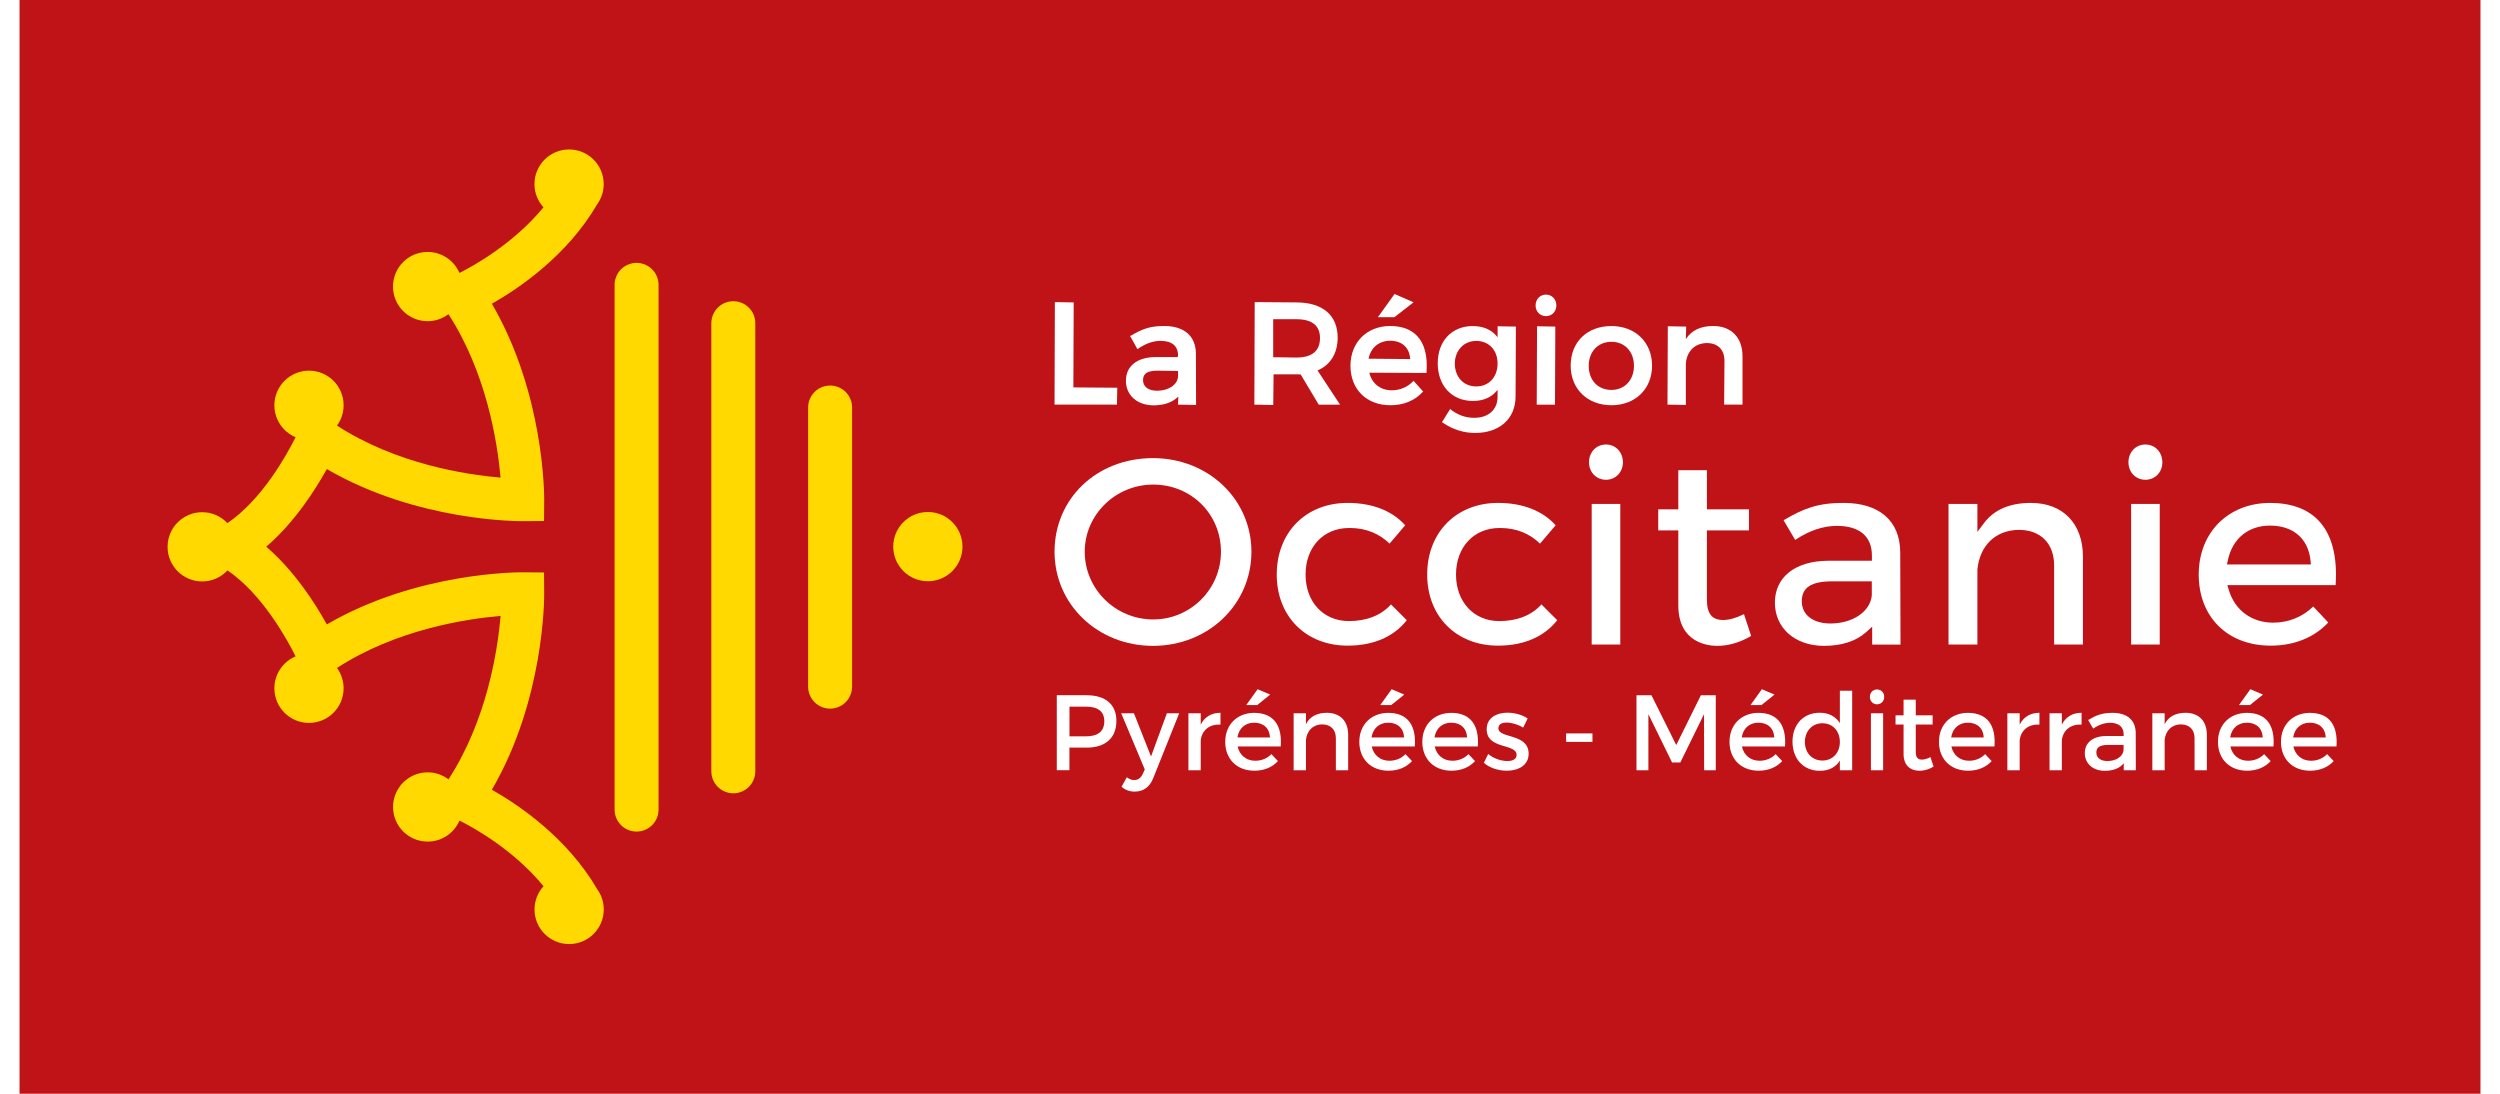 <?xml version="1.0" encoding="UTF-8"?>
<svg xmlns="http://www.w3.org/2000/svg" viewBox="0 0 450 200" width="64" height="28">
  <path d="m0 0h450v200h-450z" fill="#c01318"/>
  <g fill="#ffd900">
    <path d="m112.83 48.07c-2.22 0-4.02 1.8-4.02 4.03v95.93c0 2.22 1.8 4.03 4.02 4.03s4.02-1.8 4.02-4.03v-95.93c0-2.22-1.8-4.03-4.02-4.03z"/>
    <path d="m130.52 55.08c-2.22 0-4.02 1.8-4.02 4.03v81.92c0 2.22 1.8 4.03 4.02 4.03s4.02-1.8 4.02-4.03v-81.92c.01-2.23-1.8-4.03-4.02-4.03z"/>
    <path d="m148.22 70.5c-2.22 0-4.02 1.8-4.02 4.03v51.02c0 2.22 1.8 4.03 4.02 4.03s4.02-1.8 4.02-4.03v-51.02c0-2.23-1.8-4.03-4.02-4.03z"/>
    <ellipse cx="166.17" cy="100" rx="6.33" ry="6.33" transform="matrix(.001 -1 1 .001 65.929 266.023)"/>
    <path d="m105.63 37.35c.75-1.04 1.19-2.31 1.19-3.69 0-3.5-2.83-6.33-6.33-6.33s-6.33 2.84-6.33 6.33c0 1.64.63 3.13 1.65 4.25-5.45 6.6-12.6 10.61-15.37 12-.97-2.26-3.21-3.84-5.82-3.84-3.5 0-6.33 2.84-6.33 6.33 0 3.5 2.83 6.33 6.33 6.33 1.43 0 2.75-.48 3.81-1.28 6.99 10.78 8.97 23.51 9.53 29.89-6.38-.55-19.13-2.51-29.91-9.52.76-1.04 1.21-2.33 1.21-3.71 0-3.5-2.83-6.33-6.33-6.33s-6.33 2.84-6.33 6.33c0 2.63 1.6 4.88 3.88 5.84-1.59 3.18-6.13 11.42-12.47 15.71-1.15-1.23-2.79-2-4.61-2-3.5 0-6.33 2.84-6.33 6.33 0 3.5 2.83 6.33 6.33 6.33 1.83 0 3.47-.78 4.62-2.02 6.33 4.29 10.88 12.55 12.46 15.72-2.28.96-3.88 3.21-3.88 5.84 0 3.5 2.83 6.33 6.33 6.33s6.33-2.84 6.33-6.33c0-1.39-.45-2.67-1.21-3.72 10.78-7.01 23.54-8.97 29.92-9.52-.55 6.36-2.51 19.07-9.53 29.89-1.06-.8-2.38-1.28-3.81-1.28-3.5 0-6.33 2.84-6.33 6.33 0 3.5 2.83 6.33 6.33 6.33 2.61 0 4.85-1.58 5.82-3.84 2.76 1.38 9.91 5.37 15.37 12-1.02 1.12-1.65 2.61-1.65 4.25 0 3.5 2.83 6.33 6.33 6.33s6.33-2.84 6.33-6.33c0-1.38-.44-2.65-1.19-3.69-5.44-9.34-14.17-15.31-19.27-18.2 9.6-16.46 9.58-35.08 9.57-35.92l-.03-3.81-3.81-.03c-.84-.01-19.46-.06-35.91 9.53-2.14-3.88-5.93-9.79-11.08-14.21 5.15-4.42 8.93-10.32 11.08-14.2 16.45 9.59 35.06 9.54 35.91 9.53l3.81-.03.03-3.81c.01-.84.03-19.47-9.57-35.92 5.08-2.88 13.82-8.85 19.26-18.19z"/>
  </g>
  <g fill="#fff">
    <path d="m207.26 118.1c-10.09 0-18-7.56-18-17.21 0-9.76 7.74-17.12 18-17.12 10.09 0 18 7.52 18 17.12 0 9.65-7.91 17.21-18 17.21zm.05-29.49c-6.91 0-12.53 5.51-12.53 12.28 0 6.83 5.62 12.38 12.53 12.38 6.83 0 12.38-5.55 12.38-12.38 0-6.89-5.44-12.28-12.38-12.28z"/>
    <path d="m242.84 118.06c-7.63 0-12.95-5.35-12.95-13 0-7.71 5.33-13.1 12.95-13.1 4.49 0 8.13 1.41 10.54 4.09l-2.86 3.36c-1.89-1.87-4.39-2.86-7.24-2.86h-.19c-4.67 0-7.93 3.5-7.93 8.51s3.26 8.51 7.92 8.51c3.25 0 5.91-1.05 7.7-3.05l2.89 2.89c-2.38 3.04-6.12 4.65-10.83 4.65z"/>
    <path d="m270.35 118.06c-7.63 0-12.95-5.35-12.95-13 0-7.71 5.33-13.1 12.95-13.1 4.49 0 8.13 1.41 10.54 4.09l-2.86 3.36c-1.89-1.87-4.39-2.86-7.24-2.86h-.19c-4.67 0-7.93 3.5-7.93 8.51s3.26 8.51 7.92 8.51c3.25 0 5.91-1.05 7.7-3.05l2.89 2.89c-2.39 3.04-6.13 4.65-10.83 4.65z"/>
    <path d="m287.48 117.86v-25.71h5.23v25.71zm2.61-30.13c-1.77 0-3.1-1.38-3.1-3.2 0-1.85 1.33-3.25 3.1-3.25s3.1 1.4 3.1 3.25c0 1.82-1.33 3.2-3.1 3.2z"/>
    <path d="m310.44 118.1c-1.67 0-7.12-.53-7.12-7.41v-13.7h-3.67v-3.86h3.67v-7.15h5.23v7.15h7.69v3.86h-7.69v12.67c0 2.56.92 3.71 2.97 3.71 1.09 0 2.27-.33 3.81-1.06l1.31 3.98c-2.06 1.2-4.15 1.81-6.2 1.81z"/>
    <path d="m329.96 118.1c-5.29 0-8.98-3.25-8.98-7.9 0-4.68 3.71-7.61 9.67-7.66h8.07v-.96c0-3.5-2.27-5.42-6.4-5.42-2.51 0-5.07.86-7.63 2.57l-2.12-3.6c3.63-2.15 6.24-3.17 10.97-3.17 6.53 0 10.31 3.27 10.36 8.99l.05 16.92h-5.18v-3.28l-1.15 1.04c-1.81 1.62-4.46 2.47-7.66 2.47zm1.51-11.8c-3.85 0-5.57 1.13-5.57 3.66 0 2.46 2.05 4.05 5.22 4.05 4.08 0 7.27-2.15 7.58-5.11v-2.6z"/>
    <path d="m372.04 117.86v-14.47c0-4.01-2.47-6.5-6.45-6.5-4.25.05-7.15 2.83-7.58 7.27v13.7h-5.28v-25.71h5.28v5.1l1.24-1.64c1.83-2.42 4.7-3.65 8.54-3.65 5.87 0 9.52 3.78 9.52 9.86v16.04z"/>
    <path d="m386.12 117.86v-25.71h5.23v25.71zm2.61-30.13c-1.77 0-3.1-1.38-3.1-3.2 0-1.85 1.33-3.25 3.1-3.25s3.1 1.4 3.1 3.25c.01 1.82-1.33 3.2-3.1 3.2z"/>
    <path d="m411.63 118.06c-7.86 0-13.15-5.22-13.15-13 0-7.66 5.35-13.05 13-13.1 3.93 0 6.95 1.11 8.99 3.31 2.37 2.55 3.39 6.49 3.04 11.72h-19.79l.26.88c1.08 3.69 4.18 5.99 8.09 5.99 2.81 0 5.41-1.05 7.35-2.96l2.75 2.93c-2.6 2.76-6.24 4.23-10.54 4.23zm-.1-21.95c-3.98 0-6.86 2.35-7.71 6.28l-.18.83h15.36l-.08-.76c-.42-3.98-3.18-6.35-7.39-6.35z"/>
    <path d="m189.26 73.99.06-18.75 3.44.06-.06 15.54 8.03.06-.06 3.09z"/>
    <path d="m207.37 74.12c-2.98 0-5.06-1.84-5.06-4.48 0-2.7 2.03-4.32 5.43-4.35h4.04l.06-.28c0-1.75-1.11-2.68-3.2-2.68-1.32 0-2.69.47-4.05 1.4l-.17.12-1.36-2.44.15-.02c2.03-1.21 3.46-1.78 6.1-1.78 3.66 0 5.77 1.84 5.8 5.06l.03 9.38-3.31-.06.06-1.34v-.13l-.1.09c-1.04.99-2.56 1.51-4.42 1.51zm.82-6.34c-1.96 0-2.75.5-2.75 1.73 0 1.2.98 1.94 2.57 1.94 2.07 0 3.68-1.07 3.83-2.53v-1.08z"/>
    <path d="m225.8 73.99.06-18.75 7.61.06c4.8 0 7.56 2.34 7.56 6.43 0 2.86-1.31 5-3.68 6.01l4.12 6.26h-3.9l-3.31-5.54c-.29-.01-.54-.01-.78-.01h-4.17l-.06 5.61zm3.44-8.67 4.23.06c2.87 0 4.33-1.2 4.33-3.57 0-2.28-1.46-3.44-4.33-3.44h-4.23z"/>
    <path d="m250.67 74.1c-4.36 0-7.3-2.9-7.3-7.22 0-4.25 2.97-7.24 7.22-7.27 2.18 0 3.86.62 5 1.85 1.33 1.43 1.9 3.64 1.69 6.56l-.01.18-10.45-.05c.47 2.01 2.06 3.22 4.09 3.22 1.48 0 2.85-.56 3.85-1.59l.14-.15 1.79 1.99-.12.06c-1.45 1.58-3.49 2.42-5.9 2.42zm-.06-11.79c-2.02 0-3.53 1.26-3.93 3.28l7.61.07c-.12-2.12-1.51-3.35-3.68-3.35zm-2.22-4.31 3.04-4.24 3.48 1.52-3.51 2.72z"/>
    <path d="m266.15 79.17c-2.08 0-4.06-.63-5.89-1.87l-.15-.1 1.51-2.45.09.15c1.4 1.04 2.73 1.5 4.31 1.5 2.58 0 4.25-1.5 4.25-3.83v-1.3l-.1.13c-1 1.26-2.52 1.92-4.39 1.92-3.86 0-6.45-2.77-6.45-6.9 0-4.04 2.55-6.77 6.35-6.8 1.95 0 3.46.65 4.5 1.93l.1.12v-2.01l3.34.06-.06 12.77c0 4.06-2.91 6.68-7.41 6.68zm.24-16.83c-2.29 0-3.91 1.71-3.94 4.15.03 2.5 1.61 4.17 3.94 4.17 2.29 0 3.88-1.72 3.88-4.17.01-2.45-1.59-4.15-3.88-4.15z"/>
    <path d="m277.43 73.99.06-14.33 3.34.06-.06 14.28h-3.34zm1.69-16.18c-1.08 0-1.9-.84-1.9-1.96 0-1.13.82-1.98 1.9-1.98s1.9.85 1.9 1.98c0 1.12-.81 1.96-1.9 1.96z"/>
    <path d="m291.09 74.1c-4.39 0-7.45-2.98-7.45-7.24 0-4.33 3-7.24 7.45-7.24 4.37 0 7.43 2.98 7.43 7.24s-3.06 7.24-7.43 7.24zm0-11.6c-2.44 0-4.15 1.8-4.15 4.39 0 2.64 1.67 4.41 4.15 4.41 2.43 0 4.12-1.81 4.12-4.41 0-2.59-1.69-4.39-4.12-4.39z"/>
    <path d="m301.34 73.99.06-14.33 3.36.06-.06 2.11v.18l.1-.15c1.02-1.49 2.68-2.25 4.91-2.25 3.3 0 5.35 2.12 5.35 5.53v8.85h-3.36l.06-8.01c0-2.04-1.21-3.25-3.23-3.25-2.15.03-3.62 1.44-3.83 3.69v7.63z"/>
    <path d="m195.14 127.13c3.45 0 5.43 1.7 5.43 4.68 0 3.1-1.98 4.9-5.43 4.9h-3.16v4.13h-2.31v-13.72h5.47zm-3.15 7.51h3.06c2.12 0 3.31-.9 3.31-2.76 0-1.8-1.2-2.66-3.31-2.66h-3.06z"/>
    <path d="m207.31 142.28c-.65 1.65-1.82 2.47-3.39 2.47-.94 0-1.69-.27-2.41-.88l.96-1.74c.49.35.88.51 1.35.51.69 0 1.23-.37 1.59-1.16l.35-.78-4.31-10.27h2.33l3.12 7.9 2.9-7.9h2.25z"/>
    <path d="m215.99 132.5c.71-1.41 1.96-2.16 3.61-2.16v2.16c-2.1-.12-3.43 1.12-3.61 2.9v5.45h-2.25v-10.43h2.25z"/>
    <path d="m230.62 136.5h-7.88c.35 1.61 1.59 2.61 3.23 2.61 1.14 0 2.18-.43 2.94-1.21l1.2 1.27c-1.02 1.12-2.51 1.76-4.31 1.76-3.21 0-5.33-2.14-5.33-5.27 0-3.16 2.18-5.29 5.27-5.31 3.67 0 5.16 2.39 4.88 6.15zm-1.96-1.65c-.08-1.69-1.2-2.7-2.9-2.7-1.65 0-2.8 1.04-3.06 2.7zm-4.35-5.92 2.08-2.9 2.31.98-2.39 1.92z"/>
    <path d="m242.95 134.36v6.49h-2.25v-5.86c0-1.57-.94-2.53-2.51-2.53-1.72.02-2.8 1.21-2.96 2.84v5.55h-2.25v-10.43h2.25v2c.74-1.45 2.08-2.08 3.84-2.08 2.43.01 3.88 1.53 3.88 4.02z"/>
    <path d="m255.14 136.5h-7.88c.35 1.61 1.59 2.61 3.23 2.61 1.14 0 2.18-.43 2.94-1.21l1.2 1.27c-1.02 1.12-2.51 1.76-4.31 1.76-3.21 0-5.33-2.14-5.33-5.27 0-3.16 2.18-5.29 5.27-5.31 3.66 0 5.15 2.39 4.88 6.15zm-1.96-1.65c-.08-1.69-1.2-2.7-2.9-2.7-1.65 0-2.8 1.04-3.06 2.7zm-4.36-5.92 2.08-2.9 2.31.98-2.39 1.92z"/>
    <path d="m266.66 136.5h-7.88c.35 1.61 1.59 2.61 3.23 2.61 1.14 0 2.18-.43 2.94-1.21l1.2 1.27c-1.02 1.12-2.51 1.76-4.31 1.76-3.21 0-5.33-2.14-5.33-5.27 0-3.16 2.18-5.29 5.27-5.31 3.66 0 5.15 2.39 4.88 6.15zm-1.96-1.65c-.08-1.69-1.2-2.7-2.9-2.7-1.65 0-2.8 1.04-3.06 2.7z"/>
    <path d="m275.77 131.38-.82 1.67c-.92-.57-2.08-.92-3-.92-.88 0-1.53.29-1.53 1.04 0 1.92 5.55.88 5.53 4.66 0 2.14-1.9 3.1-4 3.1-1.53 0-3.15-.51-4.19-1.45l.8-1.61c.9.8 2.35 1.29 3.49 1.29.96 0 1.7-.33 1.7-1.12 0-2.14-5.49-.94-5.47-4.7 0-2.12 1.84-3.02 3.84-3.02 1.31.01 2.71.4 3.65 1.06z"/>
    <path d="m282.8 135.66v-1.55h4.82v1.55z"/>
    <path d="m308.04 140.85-.02-10.25-4.33 8.82h-1.51l-4.33-8.82v10.25h-2.18v-13.72h2.74l4.53 9.11 4.51-9.11h2.72v13.72z"/>
    <path d="m322.83 136.5h-7.88c.35 1.61 1.59 2.61 3.23 2.61 1.14 0 2.18-.43 2.94-1.21l1.2 1.27c-1.02 1.12-2.51 1.76-4.31 1.76-3.21 0-5.33-2.14-5.33-5.27 0-3.16 2.18-5.29 5.27-5.31 3.66 0 5.15 2.39 4.88 6.15zm-1.96-1.65c-.08-1.69-1.2-2.7-2.9-2.7-1.65 0-2.8 1.04-3.06 2.7zm-4.35-5.92 2.08-2.9 2.31.98-2.39 1.92z"/>
    <path d="m335.11 140.85h-2.25v-1.78c-.74 1.21-2 1.88-3.66 1.88-3 0-5-2.18-5-5.35 0-3.14 2.02-5.27 4.96-5.27 1.69 0 2.94.69 3.7 1.9v-5.92h2.25zm-2.25-5.17c0-2.02-1.31-3.43-3.19-3.43s-3.19 1.43-3.21 3.43c.02 1.98 1.31 3.39 3.21 3.39 1.88 0 3.19-1.42 3.19-3.39z"/>
    <path d="m340.97 127.44c0 .78-.57 1.35-1.31 1.35s-1.31-.57-1.31-1.35c0-.8.57-1.37 1.31-1.37s1.31.57 1.31 1.37zm-2.43 13.41v-10.43h2.23v10.43z"/>
    <path d="m350 140.18c-.82.49-1.69.76-2.57.76-1.57 0-2.92-.9-2.92-3.04v-5.41h-1.47v-1.69h1.47v-2.86h2.23v2.86h3.08v1.69h-3.08v5c0 1.08.41 1.41 1.12 1.41.47 0 .96-.16 1.57-.45z"/>
    <path d="m361.13 136.5h-7.88c.35 1.61 1.59 2.61 3.23 2.61 1.14 0 2.18-.43 2.94-1.21l1.2 1.27c-1.02 1.12-2.51 1.76-4.31 1.76-3.21 0-5.33-2.14-5.33-5.27 0-3.16 2.18-5.29 5.27-5.31 3.67 0 5.16 2.39 4.88 6.15zm-1.96-1.65c-.08-1.69-1.2-2.7-2.9-2.7-1.65 0-2.8 1.04-3.06 2.7z"/>
    <path d="m365.74 132.5c.71-1.41 1.96-2.16 3.61-2.16v2.16c-2.1-.12-3.43 1.12-3.61 2.9v5.45h-2.25v-10.43h2.25z"/>
    <path d="m373.45 132.5c.71-1.41 1.96-2.16 3.61-2.16v2.16c-2.1-.12-3.43 1.12-3.61 2.9v5.45h-2.25v-10.43h2.25z"/>
    <path d="m384.76 139.58c-.74.92-1.94 1.37-3.45 1.37-2.25 0-3.66-1.39-3.66-3.23 0-1.9 1.43-3.12 3.94-3.14h3.16v-.31c0-1.31-.84-2.1-2.49-2.1-1 0-2.04.35-3.08 1.06l-.92-1.57c1.45-.86 2.51-1.31 4.49-1.31 2.68 0 4.19 1.37 4.21 3.66l.02 6.84h-2.21v-1.27zm-.02-2.4v-.96h-2.82c-1.47 0-2.16.39-2.16 1.39 0 .94.76 1.55 2.02 1.55 1.61 0 2.84-.84 2.96-1.98z"/>
    <path d="m399.97 134.36v6.49h-2.25v-5.86c0-1.57-.94-2.53-2.51-2.53-1.72.02-2.8 1.21-2.96 2.84v5.55h-2.25v-10.43h2.25v2c.74-1.45 2.08-2.08 3.84-2.08 2.43.01 3.88 1.53 3.88 4.02z"/>
    <path d="m412.15 136.5h-7.88c.35 1.61 1.59 2.61 3.23 2.61 1.14 0 2.18-.43 2.94-1.21l1.2 1.27c-1.02 1.12-2.51 1.76-4.31 1.76-3.21 0-5.33-2.14-5.33-5.27 0-3.16 2.18-5.29 5.27-5.31 3.67 0 5.16 2.39 4.88 6.15zm-1.96-1.65c-.08-1.69-1.2-2.7-2.9-2.7-1.65 0-2.8 1.04-3.06 2.7zm-4.35-5.92 2.08-2.9 2.31.98-2.39 1.92z"/>
    <path d="m423.67 136.5h-7.88c.35 1.61 1.59 2.61 3.23 2.61 1.14 0 2.18-.43 2.94-1.21l1.2 1.27c-1.02 1.12-2.51 1.76-4.31 1.76-3.21 0-5.33-2.14-5.33-5.27 0-3.16 2.18-5.29 5.27-5.31 3.67 0 5.16 2.39 4.88 6.15zm-1.96-1.65c-.08-1.69-1.2-2.7-2.9-2.7-1.65 0-2.8 1.04-3.06 2.7z"/>
  </g>
</svg>
